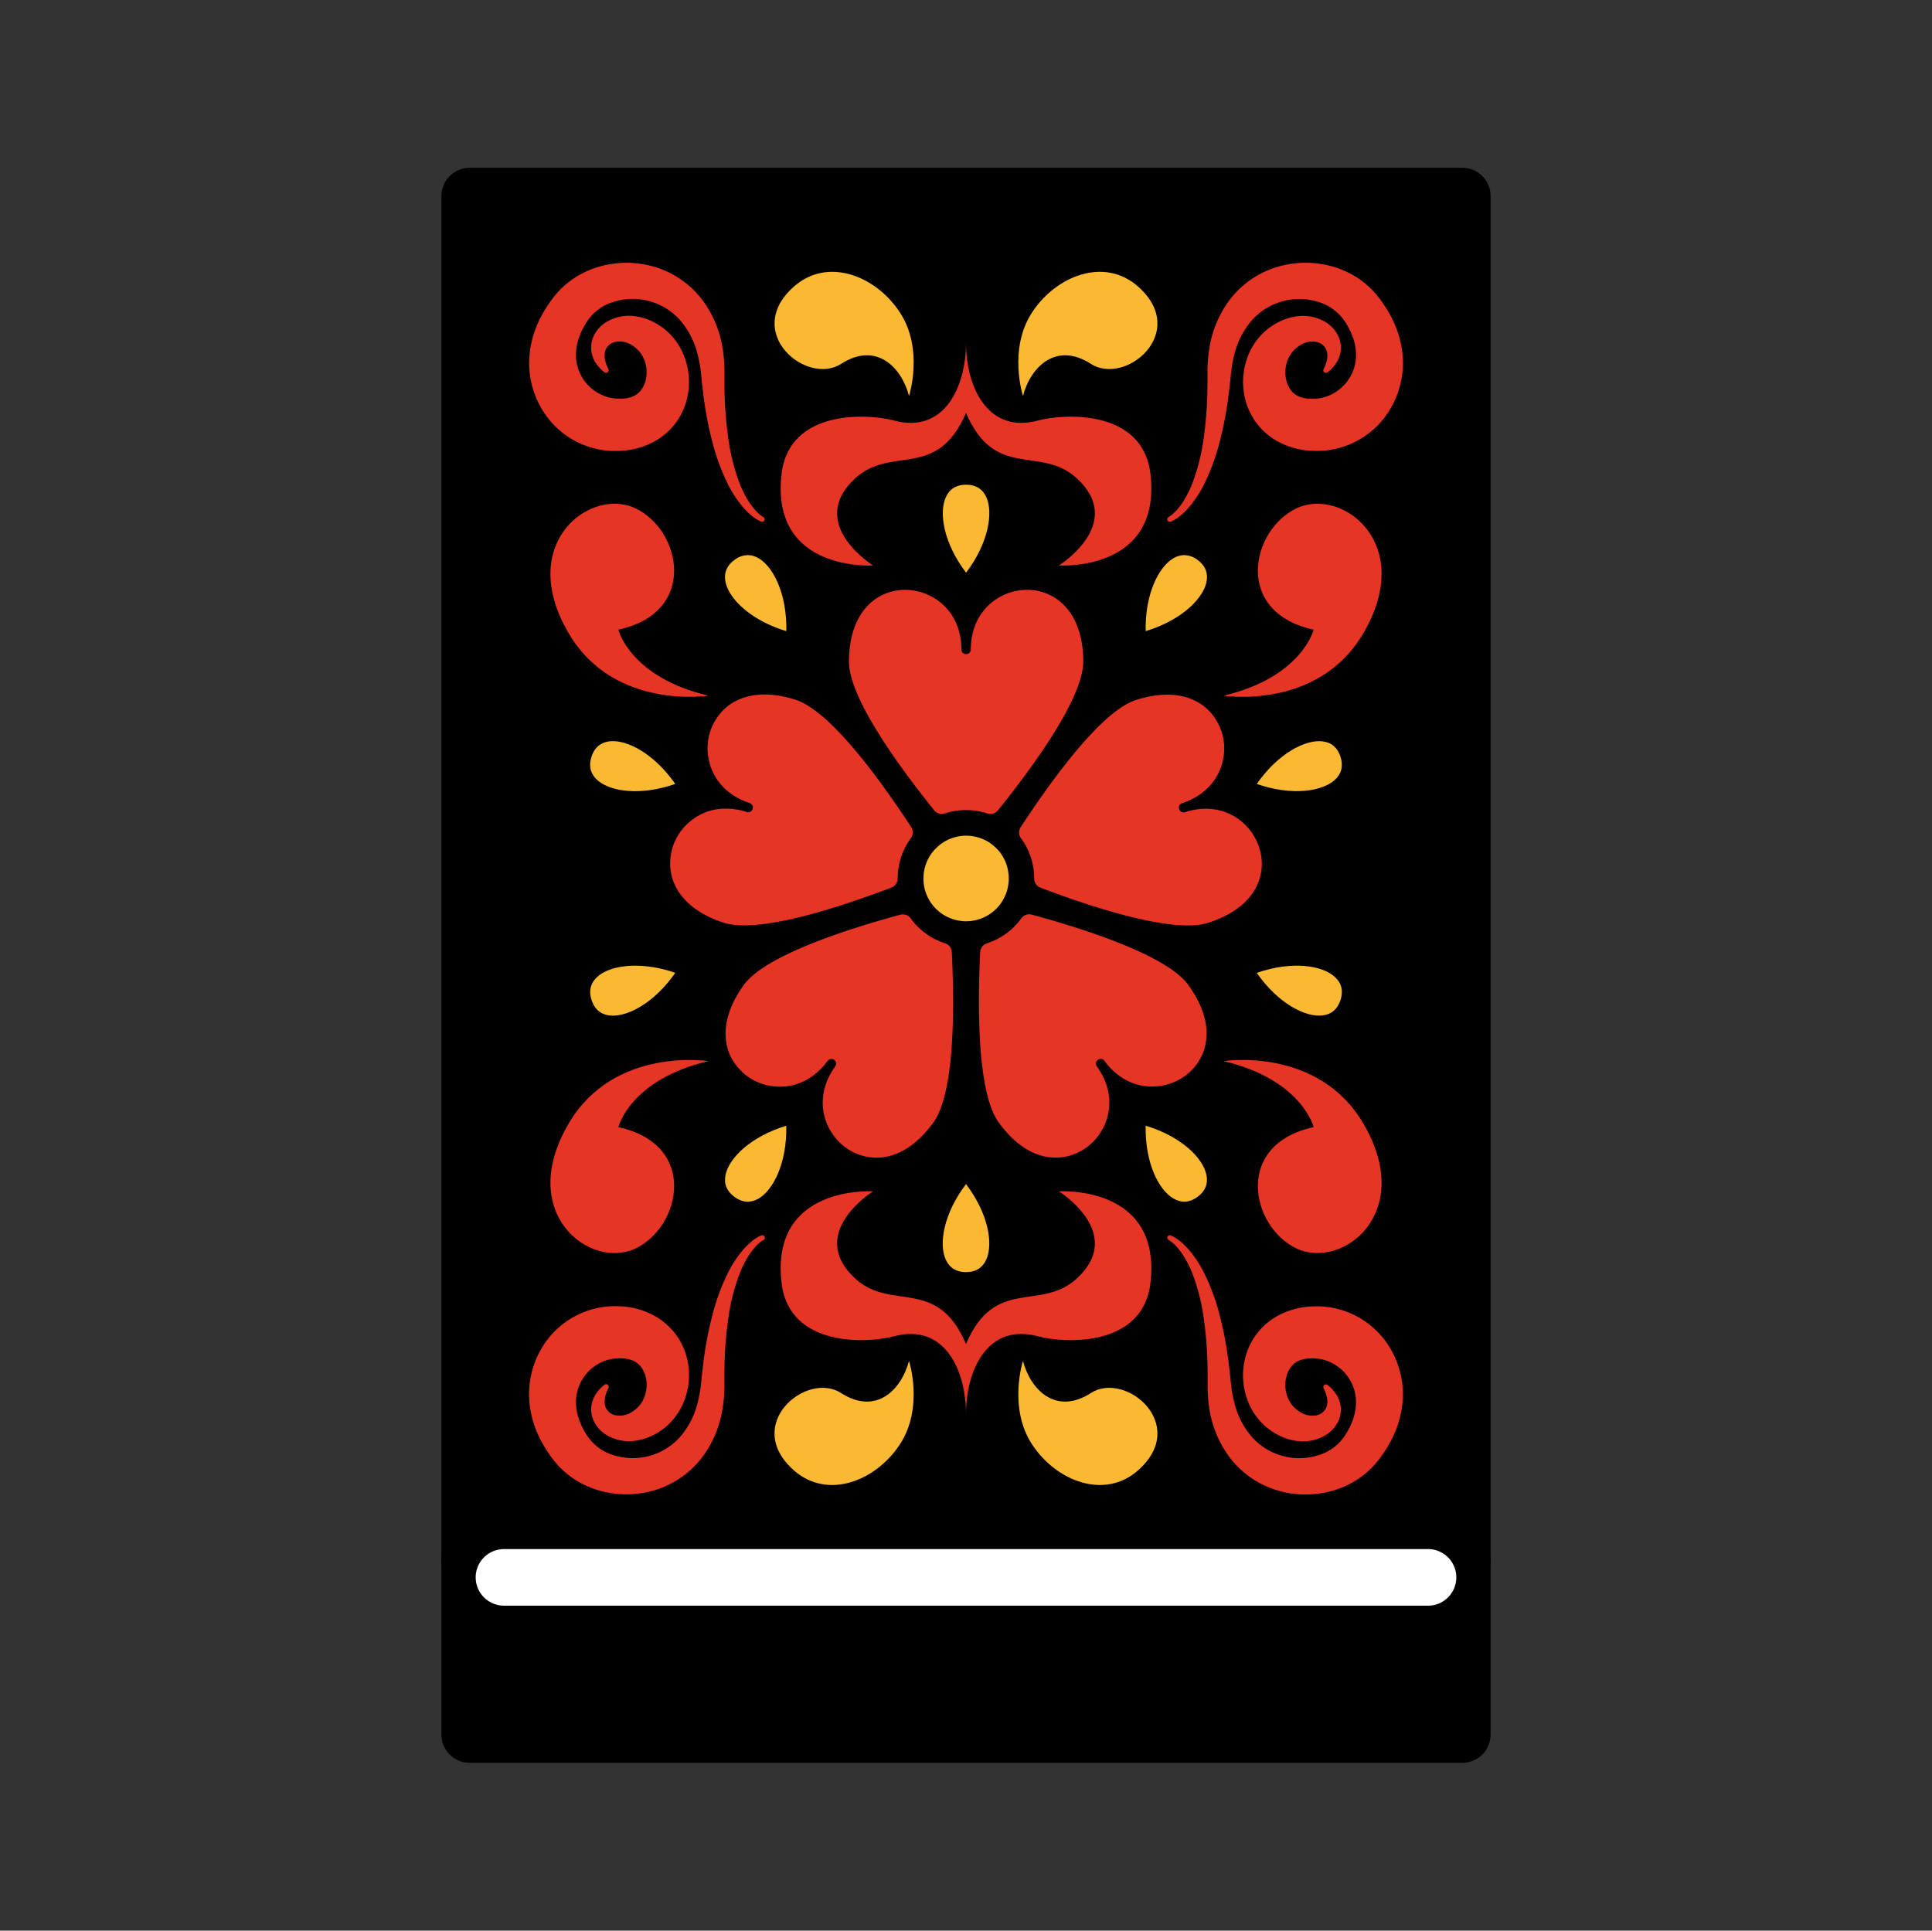 <svg id="Layer_1" data-name="Layer 1" xmlns="http://www.w3.org/2000/svg" viewBox="0 0 1023.89 1023.28"><rect x="0" y="0" width="1023.89" height="1023.28" fill="#333333" stroke="none"/><defs><style>.cls-1{stroke:#000;stroke-linejoin:round;}.cls-1,.cls-4{stroke-linecap:round;stroke-width:30px;}.cls-2{fill:#e63425;}.cls-3{fill:#fbb933;}.cls-4{stroke:#fff;stroke-miterlimit:10;}</style></defs><title>jushuu</title><rect class="cls-1" x="248.92" y="103.93" width="526.05" height="723.25"/><path class="cls-2" d="M512,429.37a36,36,0,0,0-11.3,1.81,5.1,5.1,0,0,1-5.59-1.66c-18.86-23.45-45.19-59.63-45.19-78.84,0-12.31,3.26-22.38,9.43-29.13a27.27,27.27,0,0,1,20.36-8.92c14.44,0,29.79,11.06,29.79,31.58a2.5,2.5,0,0,0,3.11,2.43,2.58,2.58,0,0,0,1.89-2.57c.07-20.43,15.37-31.44,29.79-31.44a27.26,27.26,0,0,1,20.35,8.92c6.17,6.75,9.44,16.82,9.44,29.13,0,19.21-26.33,55.39-45.21,78.85a5.1,5.1,0,0,1-5.58,1.65A36,36,0,0,0,512,429.37Z"/><path class="cls-2" d="M482.91,438.39a5.12,5.12,0,0,1-.16,5.83,35.93,35.93,0,0,0-7,21.33v0a5.18,5.18,0,0,1-3.31,4.89c-28.13,10.69-70.67,24.55-88.95,18.61-15.44-5-25.31-14.18-27.78-25.82a28.73,28.73,0,0,1,9.17-27.13,29.24,29.24,0,0,1,19.85-7.52,35.74,35.74,0,0,1,11,1.81,2.5,2.5,0,0,0,1.54-4.76c-11.45-3.72-19.33-12-21.61-22.76a28.72,28.72,0,0,1,8.53-27.34c8.84-8,22.21-9.58,37.65-4.56C440.16,377,466.44,413.19,482.91,438.39Z"/><path class="cls-2" d="M500.91,500a5.08,5.08,0,0,1,3.51,4.61c1.48,30.07,1.52,74.82-9.77,90.36-16.51,22.72-35.35,21.35-46.47,13.27-11.68-8.48-17.59-26.46-5.54-43a2.46,2.46,0,0,0,.48-1.47,2.5,2.5,0,0,0-4.52-1.47c-7.08,9.74-17.4,14.67-28.33,13.52a28.74,28.74,0,0,1-23.37-16.56c-4.83-10.86-2.24-24.08,7.3-37.22,11.29-15.53,53.87-29.33,82.93-37.22a5.1,5.1,0,0,1,5.48,1.92A36.24,36.24,0,0,0,500.91,500Z"/><path class="cls-2" d="M628,570.28c-11.68,8.49-30.6,8.56-42.66-8a2.5,2.5,0,0,0-4.52,1.47,2.46,2.46,0,0,0,.48,1.47c12,16.59,6.14,34.57-5.54,43-11.12,8.08-30,9.45-46.47-13.27C518,579.43,518,534.68,519.47,504.61A5.08,5.08,0,0,1,523,500a36.34,36.34,0,0,0,18.3-13.31,5.1,5.1,0,0,1,5.48-1.92c29.06,7.89,71.63,21.69,82.93,37.22C646.2,544.71,639.07,562.21,628,570.28Z"/><path class="cls-2" d="M640.38,489.09c-18.28,5.94-60.82-7.92-89-18.61a5.18,5.18,0,0,1-3.3-4.89v0a35.93,35.93,0,0,0-7-21.33,5.12,5.12,0,0,1-.16-5.83c16.47-25.2,42.76-61.44,61-67.38,15.45-5,28.82-3.4,37.65,4.56a28.7,28.7,0,0,1,8.53,27.34c-2.28,10.74-10.16,19-21.61,22.76a2.5,2.5,0,1,0,1.54,4.76c19.51-6.34,34.78,4.84,39.24,18.57C671.61,462.07,667.09,480.41,640.38,489.09Z"/><path class="cls-3" d="M534.58,465.58c0,.32,0,.64,0,1,0,.67-.09,1.32-.18,2a16.91,16.91,0,0,1-.32,1.91h0a21.33,21.33,0,0,1-1.38,4.25c-.26.6-.54,1.18-.85,1.74s-.65,1.14-1,1.68a22.7,22.7,0,0,1-12.79,9.3q-.94.27-1.92.45c-.62.12-1.26.21-1.91.27s-1.47.11-2.23.11-1.51,0-2.24-.11-1.29-.15-1.91-.27-1.29-.27-1.92-.45a22.72,22.72,0,0,1-12.8-9.3c-.36-.54-.69-1.1-1-1.68a17.5,17.5,0,0,1-.85-1.74,21.33,21.33,0,0,1-1.38-4.25h0a16.91,16.91,0,0,1-.32-1.91c-.09-.64-.15-1.29-.18-2,0-.32,0-.64,0-1a22.57,22.57,0,0,1,4.91-14.07c.41-.51.84-1,1.3-1.48s.9-.92,1.39-1.35a22.22,22.22,0,0,1,3.61-2.63c.55-.33,1.12-.63,1.71-.91s1.2-.54,1.81-.77a22.56,22.56,0,0,1,15.81,0,18.39,18.39,0,0,1,1.82.77c.58.28,1.15.58,1.7.91a21.64,21.64,0,0,1,3.61,2.63c.49.43.95.88,1.39,1.35s.89,1,1.3,1.48A22.57,22.57,0,0,1,534.58,465.58Z"/><path class="cls-3" d="M512,303.56c-12-15.8-14.54-31.9-10.68-40.16,2-4.31,5.61-6.5,10.68-6.5s8.65,2.19,10.67,6.5C526.48,271.66,523.92,287.76,512,303.56Z"/><path class="cls-3" d="M416.71,334.5c-19-5.74-30.51-17.26-32.24-26.21-.9-4.68.72-8.56,4.82-11.54a11.84,11.84,0,0,1,7-2.52,11.16,11.16,0,0,1,5.46,1.51C409.72,300.15,417.11,314.69,416.71,334.5Z"/><path class="cls-3" d="M357.85,415.51c-18.71,6.51-34.83,4-41.49-2.26-3.48-3.25-4.45-7.34-2.88-12.16s4.76-7.56,9.48-8.14a13.83,13.83,0,0,1,1.85-.11C333.9,392.84,347.28,400.31,357.85,415.51Z"/><path class="cls-3" d="M357.85,515.65C346.53,531.91,332,539.33,323,538.21c-4.72-.59-7.91-3.33-9.48-8.15s-.6-8.91,2.88-12.16c3.94-3.68,11.17-6.07,20.29-6.07A65,65,0,0,1,357.85,515.65Z"/><path class="cls-3" d="M401.75,635.42c-4.17,2.3-8.36,2-12.46-1s-5.72-6.86-4.82-11.53c1.73-9,13.27-20.47,32.24-26.21C417.11,616.47,409.72,631,401.75,635.42Z"/><path class="cls-3" d="M522.62,667.76c-2,4.31-5.61,6.5-10.67,6.5s-8.66-2.19-10.68-6.5c-3.86-8.26-1.3-24.37,10.68-40.16C523.92,643.39,526.48,659.5,522.62,667.76Z"/><path class="cls-3" d="M634.6,634.4c-4.09,3-8.29,3.32-12.45,1-8-4.41-15.37-18.95-15-38.76,19,5.74,30.51,17.26,32.24,26.21C640.32,627.54,638.7,631.43,634.6,634.4Z"/><path class="cls-3" d="M710.41,530.06c-1.56,4.82-4.75,7.56-9.48,8.15-9.06,1.12-23.57-6.3-34.89-22.56,18.72-6.51,34.83-4,41.49,2.25C711,521.15,712,525.24,710.41,530.06Z"/><path class="cls-3" d="M707.53,413.25c-6.66,6.23-22.77,8.77-41.49,2.26,11.32-16.27,25.85-23.68,34.89-22.56,4.73.58,7.92,3.32,9.48,8.14S711,410,707.53,413.25Z"/><path class="cls-3" d="M639.42,308.29c-1.73,8.95-13.27,20.47-32.24,26.21-.4-19.81,7-34.35,15-38.76a11.09,11.09,0,0,1,5.45-1.51,11.84,11.84,0,0,1,7,2.52C638.7,299.73,640.32,303.61,639.42,308.29Z"/><path class="cls-2" d="M404.41,657.36a9.29,9.29,0,0,0-1.05.69c-.37.27-.74.56-1.09.87a19.84,19.84,0,0,0-2,2,34.56,34.56,0,0,0-3.47,4.57,55.24,55.24,0,0,0-5.13,10.4A106.9,106.9,0,0,0,386,698.59a203.22,203.22,0,0,0-2,23.55c0,2-.09,4-.09,5.93v6a75.57,75.57,0,0,1-1.08,13.17,57.53,57.53,0,0,1-10.81,25.32,49.71,49.71,0,0,1-23.4,16.75,52.41,52.41,0,0,1-29.23,1.2,49.16,49.16,0,0,1-14.06-5.89,45.86,45.86,0,0,1-11.78-10.53,67.17,67.17,0,0,1-7.8-12.41,53.83,53.83,0,0,1-4.71-14.75,47.76,47.76,0,0,1,5.7-31.82,45.24,45.24,0,0,1,34.42-22.56c.72-.09,1.44-.13,2.16-.18s1.36,0,2-.06q2,0,4.11.09a41.53,41.53,0,0,1,17,4.77,37,37,0,0,1,7.64,5.52A34.89,34.89,0,0,1,360,710a36.44,36.44,0,0,1,3.65,8.32,37.89,37.89,0,0,1-1.46,25.16,33.92,33.92,0,0,1-10,13.34,35.36,35.36,0,0,1-6.92,4.28,30.32,30.32,0,0,1-7.85,2.41,23.31,23.31,0,0,1-16.24-3.08,17.31,17.31,0,0,1-5.94-6.17,14.64,14.64,0,0,1-1.91-8.19,15.12,15.12,0,0,1,2.42-7.18,20.13,20.13,0,0,1,4.63-4.94,1.39,1.39,0,0,1,2.08,1.71l0,0A19.14,19.14,0,0,0,320.6,741a9.56,9.56,0,0,0,.26,4.61,7.1,7.1,0,0,0,5.46,4.53,11.47,11.47,0,0,0,7.37-1.1,14.61,14.61,0,0,0,3.3-2.2,15.61,15.61,0,0,0,2.76-3,17.75,17.75,0,0,0,2.37-14.33,13.18,13.18,0,0,0-1.24-3.15,11.58,11.58,0,0,0-1.71-2.5,11.1,11.1,0,0,0-4.48-3,19.22,19.22,0,0,0-6.38-.91c-.63,0-1.27,0-1.93.09-.33,0-.7,0-1,.09l-.85.12a18.48,18.48,0,0,0-3.34.81,23.44,23.44,0,0,0-11.45,8.38,23.1,23.1,0,0,0-4.48,14.57,28.68,28.68,0,0,0,1.66,8.52,38.67,38.67,0,0,0,4.31,8.5,25.5,25.5,0,0,0,13.59,10.13,33.66,33.66,0,0,0,35-8.9,42.63,42.63,0,0,0,9.69-18,65.55,65.55,0,0,0,2-10.81l.63-6.09c.22-2,.5-4.1.74-6.15a193.51,193.51,0,0,1,4.71-24.38,113.14,113.14,0,0,1,8.8-23.39,60.92,60.92,0,0,1,7-10.52,39.27,39.27,0,0,1,4.48-4.55,26.28,26.28,0,0,1,2.57-1.95c.45-.3.92-.58,1.41-.85a13,13,0,0,1,1.61-.75,1.34,1.34,0,0,1,1.15,2.42Z"/><path class="cls-2" d="M620.45,654.84a13,13,0,0,1,1.61.75c.49.27,1,.55,1.41.85a26.28,26.28,0,0,1,2.57,1.95,39.27,39.27,0,0,1,4.48,4.55,60.92,60.92,0,0,1,7,10.52,113.14,113.14,0,0,1,8.8,23.39A193.51,193.51,0,0,1,651,721.23c.24,2,.52,4.1.74,6.15l.63,6.09a65.55,65.55,0,0,0,2,10.81,42.63,42.63,0,0,0,9.69,18,33.66,33.66,0,0,0,35,8.9,25.5,25.5,0,0,0,13.59-10.13,38.67,38.67,0,0,0,4.31-8.5,28.68,28.68,0,0,0,1.66-8.52,23.1,23.1,0,0,0-4.48-14.57,23.44,23.44,0,0,0-11.45-8.38,18.48,18.48,0,0,0-3.34-.81l-.85-.12c-.28,0-.65-.06-1-.09-.66-.06-1.3-.08-1.93-.09a19.22,19.22,0,0,0-6.38.91,11.1,11.1,0,0,0-4.48,3,11.58,11.58,0,0,0-1.71,2.5,13.18,13.18,0,0,0-1.24,3.15,17.75,17.75,0,0,0,2.37,14.33,15.61,15.61,0,0,0,2.76,3,14.61,14.61,0,0,0,3.3,2.2,11.47,11.47,0,0,0,7.37,1.1,7.1,7.1,0,0,0,5.46-4.53,9.56,9.56,0,0,0,.26-4.61,19.14,19.14,0,0,0-1.83-5.25l0,0a1.38,1.38,0,0,1,2.07-1.71,19.91,19.91,0,0,1,4.62,4.94,15,15,0,0,1,2.43,7.18,14.64,14.64,0,0,1-1.91,8.19,17.36,17.36,0,0,1-5.93,6.17,23.35,23.35,0,0,1-16.25,3.08,30.2,30.2,0,0,1-7.85-2.41,35.36,35.36,0,0,1-6.92-4.28,33.92,33.92,0,0,1-10-13.34,37.89,37.89,0,0,1-1.46-25.16,36.44,36.44,0,0,1,3.65-8.32,34.89,34.89,0,0,1,5.87-7.33,37,37,0,0,1,7.64-5.52,41.49,41.49,0,0,1,17-4.77q2.08-.12,4.11-.09c.69,0,1.32,0,2,.06s1.44.09,2.16.18a45.24,45.24,0,0,1,34.42,22.56,47.76,47.76,0,0,1,5.7,31.82,53.83,53.83,0,0,1-4.71,14.75,67.17,67.17,0,0,1-7.8,12.41,45.86,45.86,0,0,1-11.78,10.53,49.16,49.16,0,0,1-14.06,5.89,52.41,52.41,0,0,1-29.23-1.2,49.71,49.71,0,0,1-23.4-16.75A57.53,57.53,0,0,1,641,747.24,76.55,76.55,0,0,1,640,734.07v-6c0-2-.06-4-.09-5.93a203.22,203.22,0,0,0-2-23.55,106.9,106.9,0,0,0-5.66-22.72,55.24,55.24,0,0,0-5.13-10.4,34.56,34.56,0,0,0-3.47-4.57,19.84,19.84,0,0,0-2-2c-.35-.31-.72-.6-1.09-.87a9.29,9.29,0,0,0-1-.69l-.18-.1a1.34,1.34,0,0,1,1.15-2.42Z"/><path class="cls-2" d="M403.44,276.46a10.6,10.6,0,0,1-1.61-.75c-.49-.26-1-.55-1.41-.85a24.79,24.79,0,0,1-2.57-1.95,38.41,38.41,0,0,1-4.48-4.54,60.92,60.92,0,0,1-7-10.52,113.35,113.35,0,0,1-8.8-23.39,194.2,194.2,0,0,1-4.71-24.38c-.24-2.05-.52-4.1-.74-6.15l-.63-6.1a65.94,65.94,0,0,0-2-10.81,42.54,42.54,0,0,0-9.69-18,33.69,33.69,0,0,0-35-8.91,25.56,25.56,0,0,0-13.59,10.14,38.67,38.67,0,0,0-4.31,8.5,28.62,28.62,0,0,0-1.66,8.52,23.12,23.12,0,0,0,4.48,14.57,23.42,23.42,0,0,0,11.45,8.37,18.48,18.48,0,0,0,3.34.81c.28,0,.56.09.85.12s.65.06,1,.1c.66,0,1.3.07,1.93.08a18.72,18.72,0,0,0,6.38-.91,11,11,0,0,0,4.48-2.94,11.83,11.83,0,0,0,1.71-2.5,13.34,13.34,0,0,0,1.24-3.15,17.74,17.74,0,0,0-2.37-14.33,15.61,15.61,0,0,0-2.76-3,15,15,0,0,0-3.3-2.21,11.47,11.47,0,0,0-7.37-1.09,7.07,7.07,0,0,0-5.46,4.52,9.6,9.6,0,0,0-.26,4.62,19.14,19.14,0,0,0,1.83,5.25l0,0a1.37,1.37,0,0,1-2.07,1.7,20.08,20.08,0,0,1-4.63-4.93,15.12,15.12,0,0,1-2.42-7.19,14.61,14.61,0,0,1,1.91-8.18,17.42,17.42,0,0,1,5.94-6.18,23.31,23.31,0,0,1,16.24-3.07,29.57,29.57,0,0,1,7.85,2.41,35.31,35.31,0,0,1,6.92,4.27,34,34,0,0,1,10,13.35A37.89,37.89,0,0,1,363.65,213a36.63,36.63,0,0,1-3.65,8.32,34.89,34.89,0,0,1-5.87,7.33,36.61,36.61,0,0,1-7.64,5.51,41.38,41.38,0,0,1-17,4.77c-1.39.08-2.76.12-4.11.1-.69,0-1.32,0-2-.07s-1.44-.08-2.16-.17a45.24,45.24,0,0,1-34.42-22.56,47.78,47.78,0,0,1-5.7-31.83,54,54,0,0,1,4.71-14.75,66.76,66.76,0,0,1,7.8-12.4,45.67,45.67,0,0,1,11.78-10.53,49.19,49.19,0,0,1,14.06-5.9A52.41,52.41,0,0,1,348.65,142a49.64,49.64,0,0,1,23.4,16.75,57.49,57.49,0,0,1,10.81,25.32,75.49,75.49,0,0,1,1.08,13.17v6c0,2,.06,3.95.09,5.93a203,203,0,0,0,2,23.54,107,107,0,0,0,5.66,22.73,55.54,55.54,0,0,0,5.13,10.4,35.23,35.23,0,0,0,3.47,4.57,22.2,22.2,0,0,0,2,2c.35.31.72.6,1.09.87a10.63,10.63,0,0,0,1.05.68l.18.11a1.34,1.34,0,0,1-1.15,2.41Z"/><path class="cls-2" d="M619.48,273.94a10.63,10.63,0,0,0,1-.68c.37-.27.74-.56,1.09-.87a22.2,22.2,0,0,0,2-2,35.23,35.23,0,0,0,3.47-4.57,55.54,55.54,0,0,0,5.13-10.4,107,107,0,0,0,5.66-22.73,203,203,0,0,0,2-23.54c0-2,.09-3.95.09-5.93v-6A76.47,76.47,0,0,1,641,184.07a57.49,57.49,0,0,1,10.81-25.32A49.64,49.64,0,0,1,675.24,142a52.41,52.41,0,0,1,29.23-1.21,49.19,49.19,0,0,1,14.06,5.9,45.67,45.67,0,0,1,11.78,10.53,66.76,66.76,0,0,1,7.8,12.4,54,54,0,0,1,4.71,14.75,47.78,47.78,0,0,1-5.7,31.83,45.24,45.24,0,0,1-34.42,22.56c-.72.09-1.44.13-2.16.17s-1.36,0-2,.07c-1.35,0-2.72,0-4.11-.1a41.33,41.33,0,0,1-17-4.77,36.61,36.61,0,0,1-7.64-5.51,34.89,34.89,0,0,1-5.87-7.33,36.63,36.63,0,0,1-3.65-8.32,37.89,37.89,0,0,1,1.46-25.16,34,34,0,0,1,10-13.35,35.31,35.31,0,0,1,6.92-4.27,29.46,29.46,0,0,1,7.85-2.41,23.34,23.34,0,0,1,16.25,3.07,17.48,17.48,0,0,1,5.93,6.18,14.61,14.61,0,0,1,1.91,8.18,15,15,0,0,1-2.43,7.19,19.86,19.86,0,0,1-4.62,4.93,1.38,1.38,0,0,1-2.08-1.7l0,0a19.14,19.14,0,0,0,1.83-5.25,9.6,9.6,0,0,0-.26-4.62,7.07,7.07,0,0,0-5.46-4.52,11.47,11.47,0,0,0-7.37,1.09,15,15,0,0,0-3.3,2.21,15.61,15.61,0,0,0-2.76,3,17.74,17.74,0,0,0-2.37,14.33,13.34,13.34,0,0,0,1.24,3.15,11.83,11.83,0,0,0,1.71,2.5,11,11,0,0,0,4.48,2.94,18.72,18.72,0,0,0,6.38.91c.63,0,1.27,0,1.93-.08.33,0,.7-.05,1-.1s.57-.07.85-.12a18.48,18.48,0,0,0,3.34-.81,23.42,23.42,0,0,0,11.45-8.37,23.12,23.12,0,0,0,4.48-14.57,28.62,28.62,0,0,0-1.66-8.52,38.67,38.67,0,0,0-4.31-8.5,25.56,25.56,0,0,0-13.59-10.14,33.69,33.69,0,0,0-35,8.91,42.54,42.54,0,0,0-9.69,18,65.94,65.94,0,0,0-2,10.81l-.63,6.1c-.22,2-.5,4.1-.74,6.15a194.2,194.2,0,0,1-4.71,24.38,113.35,113.35,0,0,1-8.8,23.39,60.92,60.92,0,0,1-7,10.52,38.41,38.41,0,0,1-4.48,4.54,24.79,24.79,0,0,1-2.57,1.95c-.45.3-.92.59-1.41.85a10.6,10.6,0,0,1-1.61.75,1.34,1.34,0,0,1-1.15-2.41Z"/><path class="cls-2" d="M511.94,218.81c15.38,36,39.51,17,58.79,34.77,26,24-9.54,46.13-9.54,46.13s54.57,3.64,48.5-48.54c-4-34.59-46.22-31.92-59.46-28.31-26.75,7.28-38.29-17.8-38.29-41.26,0,23.46-11.53,48.54-38.28,41.26-13.24-3.61-55.44-6.28-59.46,28.31-6.07,52.18,48.5,48.54,48.5,48.54s-35.58-22.12-9.54-46.13C472.44,235.8,496.57,254.81,511.94,218.81Z"/><path class="cls-2" d="M511.94,712.35c15.38-36,39.51-17,58.79-34.77,26-24-9.54-46.13-9.54-46.13s54.57-3.64,48.5,48.54c-4,34.59-46.22,31.91-59.46,28.31-26.75-7.28-38.29,17.8-38.29,41.26,0-23.46-11.53-48.54-38.28-41.26-13.24,3.6-55.44,6.28-59.46-28.31-6.07-52.18,48.5-48.54,48.5-48.54s-35.58,22.11-9.54,46.13C472.44,695.36,496.57,676.35,511.94,712.35Z"/><path class="cls-3" d="M477,765.41c-12.78,19.64-38.52,29.75-56.41,13.79-27.13-24.21,6.8-52.66,25.14-40.86s31.84-1.34,36-17C481.8,721.37,489.66,746,477,765.41Z"/><path class="cls-3" d="M546.86,765.41c12.78,19.64,38.52,29.75,56.41,13.79,27.13-24.21-6.8-52.66-25.14-40.86s-31.84-1.34-36-17C542.09,721.37,534.23,746,546.86,765.41Z"/><path class="cls-3" d="M477,165.74C464.25,146.1,438.51,136,420.62,152c-27.13,24.21,6.8,52.65,25.14,40.86s31.84,1.34,36,17C481.8,209.79,489.66,185.15,477,165.74Z"/><path class="cls-3" d="M546.86,165.74C559.64,146.1,585.38,136,603.27,152c27.13,24.21-6.8,52.65-25.14,40.86s-31.84,1.34-36,17C542.09,209.79,534.23,185.15,546.86,165.74Z"/><path class="cls-2" d="M375.41,562.42s-49.8-7.88-73.87,32.79c-28.26,47.74,11,77.89,35.16,66.57s33.7-55.06-9-64.38C327.71,597.4,333.86,572.25,375.41,562.42Z"/><path class="cls-2" d="M648.48,562.42s49.8-7.88,73.87,32.79c28.26,47.74-11,77.89-35.16,66.57s-33.7-55.06,9-64.38C696.18,597.4,690,572.25,648.48,562.42Z"/><path class="cls-2" d="M375.41,368.73s-49.8,7.88-73.87-32.78c-28.26-47.74,11-77.89,35.16-66.57s33.7,55.05-9,64.37C327.71,333.75,333.86,358.9,375.41,368.73Z"/><path class="cls-2" d="M648.48,368.73s49.8,7.88,73.87-32.78c28.26-47.74-11-77.89-35.16-66.57s-33.7,55.05,9,64.37C696.18,333.75,690,358.9,648.48,368.73Z"/><rect class="cls-1" x="248.92" y="827.18" width="526.05" height="92.17"/><line class="cls-4" x1="267.09" y1="836.05" x2="756.8" y2="836.05"/></svg>
